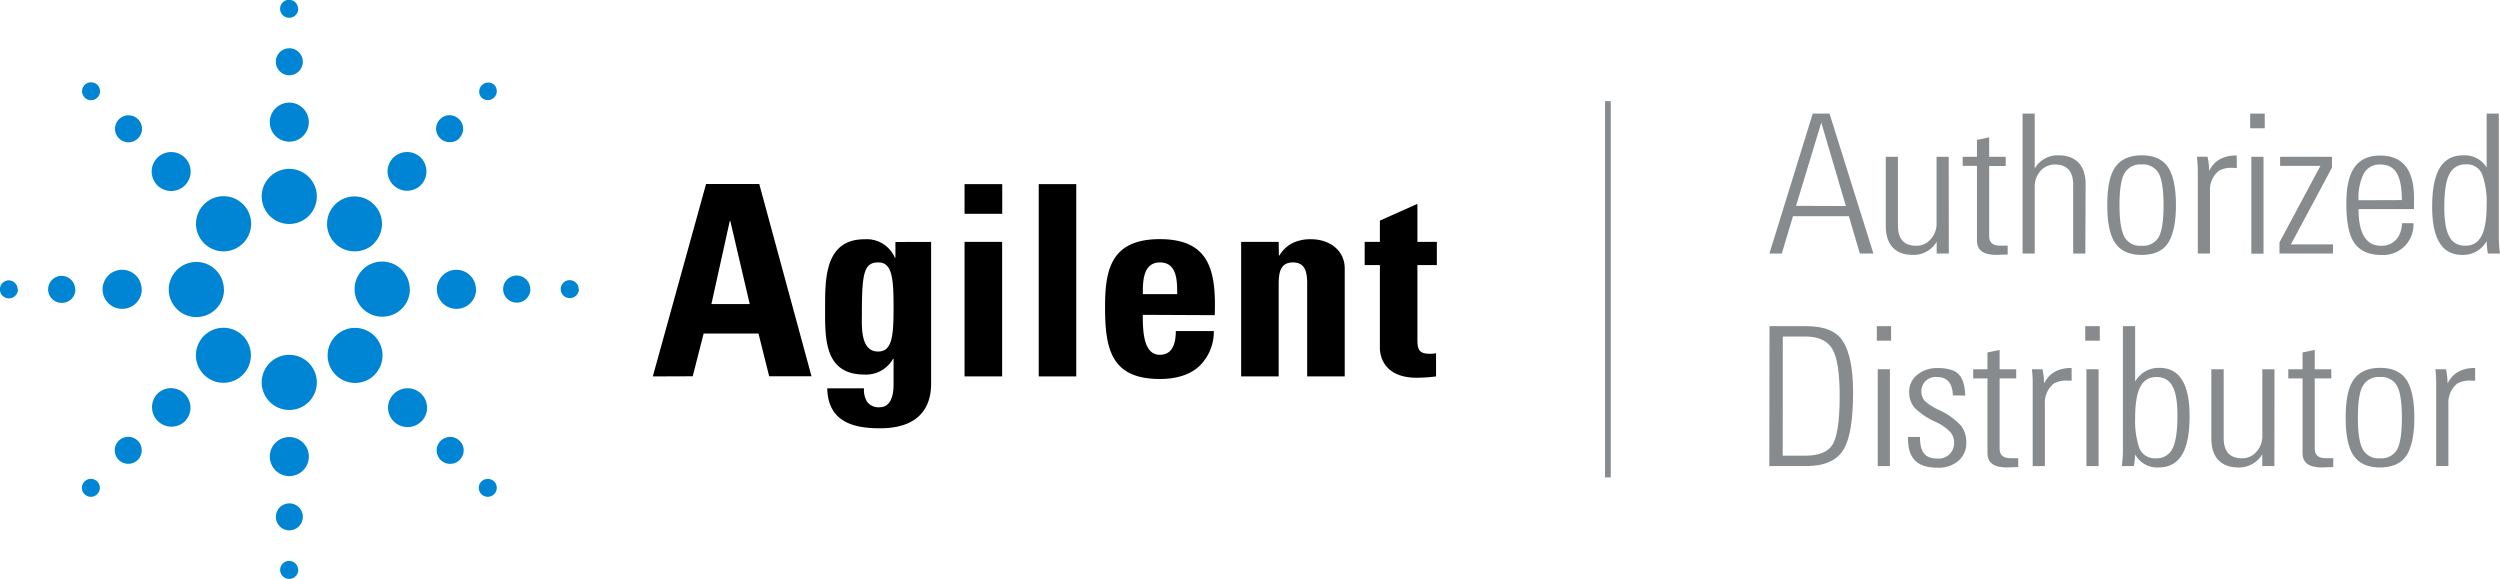 <svg id="Ebene_1" data-name="Ebene 1" xmlns="http://www.w3.org/2000/svg" viewBox="0 0 526.15 121.83"><defs><style>.cls-1{fill:#0085d5;}.cls-2{fill:#888b8d;}</style></defs><path d="M157.79,64h-8.07l3.87-17.49h.11Zm-12,15.19,2.3-9h11.54l2.25,9h8.91l-11-40.47H148.6L137.39,79.22Z"/><path d="M181.39,65.93c0-8.63.51-10.7,3.48-10.7s3.19,3.53,3.19,9.75c0,6-.39,9-3.25,9C181,74,181.39,68.57,181.39,65.93Zm7.06-15v3.31h-.11A6.46,6.46,0,0,0,182,50.35c-8.23,0-8.35,7.91-8.35,14.13,0,6.38-.39,14.35,8.3,14.35a6.52,6.52,0,0,0,6-3.31h.11V81c0,2.86-.95,4.71-2.92,4.71a3,3,0,0,1-2.63-1.12,4.77,4.77,0,0,1-.67-2.86H174.1c.17,6.9,5.21,8.41,11.1,8.41,10.87,0,10.76-7.73,10.76-9.69V50.91Z"/><path d="M210.93,79.22H203V50.91h7.91V79.22Zm0-40.47V45H203V38.75Z"/><path d="M226.51,38.75V79.22h-7.9V38.75Z"/><path d="M240.52,61.9c0-2.41-.06-6.67,3.59-6.67s3.64,3.92,3.64,6.67Zm15.14,4.43c.28-9.08-.9-16-11.55-16-10.43,0-11.54,6.62-11.54,14.35,0,8.85,1.34,15.08,11.54,15.08,3.7,0,6.5-1,8.35-2.75a10.09,10.09,0,0,0,3-7.34h-8c0,2.35-.56,5-3.36,5-3.47,0-3.59-5-3.59-8.41Z"/><path d="M269.16,53.77h.11a6.76,6.76,0,0,1,2.81-2.64,8.67,8.67,0,0,1,3.87-.78c3.75,0,7.06,2.24,7.06,6.17v22.7h-7.9V59.71c0-2.52-.45-4.48-3-4.48s-3,2-3,4.48V79.22h-7.9V50.91h7.9Z"/><path d="M287.21,50.91h3.2V46.43l7.9-3.53v8h4.09v4.88h-4.09V70.93c0,2.12-.06,3.52,2.52,3.52a5.52,5.52,0,0,0,1.4-.11v4.88a32.78,32.78,0,0,1-4.09.28c-6.84,0-7.73-4.54-7.73-6.28V55.79h-3.2Z"/><path class="cls-1" d="M60.89,47.14a5.8,5.8,0,1,1,5.79-5.81A5.81,5.81,0,0,1,60.89,47.14ZM65,25.72a4.11,4.11,0,1,0-4.1,4.1A4.11,4.11,0,0,0,65,25.72ZM63.73,13a2.84,2.84,0,1,0-2.84,2.84A2.85,2.85,0,0,0,63.73,13Zm-1-11.15a1.89,1.89,0,1,0-1.88,1.89A1.89,1.89,0,0,0,62.77,1.89Zm23.5,59a5.8,5.8,0,1,0-5.78,5.8A5.78,5.78,0,0,0,86.27,60.9Zm13.93,0A4.11,4.11,0,1,0,96.09,65,4.11,4.11,0,0,0,100.2,60.9Zm11.43,0a2.85,2.85,0,1,0-2.85,2.84A2.85,2.85,0,0,0,111.63,60.9Zm10.2,0a1.89,1.89,0,1,0-1.89,1.89A1.9,1.9,0,0,0,121.83,60.9ZM66.68,80.47a5.8,5.8,0,1,0-5.79,5.81A5.79,5.79,0,0,0,66.68,80.47ZM65,96.1a4.11,4.11,0,1,0-4.1,4.1A4.11,4.11,0,0,0,65,96.1Zm-1.26,12.68a2.84,2.84,0,1,0-2.84,2.84A2.84,2.84,0,0,0,63.73,108.78Zm-1,11.15a1.89,1.89,0,1,0-1.88,1.9A1.89,1.89,0,0,0,62.77,119.93Zm-15.62-59a5.8,5.8,0,1,0-5.81,5.8A5.8,5.8,0,0,0,47.15,60.9Zm-17.31,0A4.11,4.11,0,1,0,25.73,65,4.11,4.11,0,0,0,29.84,60.9Zm-14,0A2.84,2.84,0,1,0,13,63.74,2.84,2.84,0,0,0,15.88,60.9Zm-12.1,0A1.9,1.9,0,0,0,1.89,59a1.9,1.9,0,1,0,1.89,1.9Zm75-9.73a5.78,5.78,0,1,0-4.09,1.7A5.77,5.77,0,0,0,78.81,51.17Zm9.85-12.23a4.13,4.13,0,0,0,0-5.8,4.12,4.12,0,0,0-7,2.89,4.12,4.12,0,0,0,7,2.91Zm8.07-9.87a2.78,2.78,0,0,0,.84-2,2.87,2.87,0,0,0-2.85-2.85,2.78,2.78,0,0,0-2,.84,2.82,2.82,0,0,0-.84,2,2.85,2.85,0,0,0,2.84,2.83A2.81,2.81,0,0,0,96.73,29.07ZM104,20.52a1.9,1.9,0,0,0,0-2.68,1.9,1.9,0,0,0-2.68,2.68,1.87,1.87,0,0,0,1.34.55A1.92,1.92,0,0,0,104,20.52ZM78.84,78.87A5.8,5.8,0,0,0,74.73,69a5.71,5.71,0,0,0-4.09,1.7,5.81,5.81,0,0,0,0,8.19,5.79,5.79,0,0,0,8.2,0Zm9.84,9.84a4.1,4.1,0,0,0-2.91-7,4.13,4.13,0,0,0-4.11,4.09,4.12,4.12,0,0,0,7,2.91Zm8.07,8.08a2.85,2.85,0,0,0,.84-2,2.78,2.78,0,0,0-.84-2,2.84,2.84,0,0,0-4.85,2,2.84,2.84,0,0,0,4.85,2ZM104,104a1.89,1.89,0,0,0,0-2.67,1.94,1.94,0,0,0-2.68,0,1.87,1.87,0,0,0-.56,1.31,1.9,1.9,0,0,0,1.89,1.92A1.93,1.93,0,0,0,104,104ZM51.11,78.87a5.82,5.82,0,0,0,0-8.21,5.8,5.8,0,0,0-9.88,4.08,5.8,5.8,0,0,0,1.71,4.13,5.78,5.78,0,0,0,8.17,0ZM38.88,88.69a4.08,4.08,0,0,0,1.21-2.9A4.13,4.13,0,0,0,36,81.69a4.06,4.06,0,0,0-2.9,1.21,4.1,4.1,0,0,0,5.8,5.79ZM29,96.78a2.84,2.84,0,1,0-4.85-2,2.84,2.84,0,0,0,4.85,2ZM20.45,104a1.85,1.85,0,0,0,.57-1.34,1.89,1.89,0,1,0-1.89,1.9A1.81,1.81,0,0,0,20.45,104Zm30.7-52.8a5.8,5.8,0,1,0-8.19,0,5.78,5.78,0,0,0,8.19,0ZM38.92,39a4.1,4.1,0,0,0,0-5.8,4.1,4.1,0,1,0,0,5.8ZM29.05,29.1a2.76,2.76,0,0,0,.84-2,2.84,2.84,0,0,0-4.85-2,2.84,2.84,0,0,0,2,4.85A2.77,2.77,0,0,0,29.05,29.1Zm-8.56-8.56a1.85,1.85,0,0,0,.56-1.33,1.9,1.9,0,0,0-.56-1.35,1.93,1.93,0,0,0-2.67,0,1.9,1.9,0,0,0,0,2.67,1.88,1.88,0,0,0,1.34.56A1.85,1.85,0,0,0,20.49,20.54Z"/><path class="cls-2" d="M372.41,68.64h7.69c3.78,0,6.39,1,7.77,3.19S390,77.5,390,82.54c0,5.72-.62,9.75-2,12.06s-4,3.49-7.85,3.49h-7.78Zm2.78,27.26H380c2.73,0,4.62-.75,5.62-2.23s1.56-5,1.56-10.33c0-4.79-.51-8.06-1.51-9.83s-2.94-2.69-5.72-2.69h-4.74Z"/><path class="cls-2" d="M398,71.7H395V68.64H398Zm-.25,26.39h-2.56V77.71h2.56V98.09Z"/><path class="cls-2" d="M411,83.21c-.08-2.56-1.17-3.86-3.32-3.86a3,3,0,0,0-3.31,2.94,3.19,3.19,0,0,0,.63,2,11.12,11.12,0,0,0,3.1,2,14.26,14.26,0,0,1,4.63,3.32,5.61,5.61,0,0,1,1.09,3.4A4.86,4.86,0,0,1,412.15,97a6.34,6.34,0,0,1-4.37,1.43c-4.24,0-6.22-1.89-6.22-6.13v-.34h2.52c0,3.36,1.18,4.54,3.66,4.54a3.23,3.23,0,0,0,3.52-3.32,3.33,3.33,0,0,0-.75-2.19,10,10,0,0,0-3.28-2.26,14.78,14.78,0,0,1-4.32-2.94,5,5,0,0,1-1.1-3.24,4.41,4.41,0,0,1,1.68-3.65,6.37,6.37,0,0,1,4.29-1.43,8.48,8.48,0,0,1,3,.42c1.64.5,2.73,2.06,2.82,5.37Z"/><path class="cls-2" d="M424.75,98.3c-1.05,0-1.85.08-2.4.08-2.73,0-4.07-1-4.07-3V79.64h-3V77.71h3V74.18l2.56-.54v4.07h3.49v1.93h-3.49V94.43c0,1.35.76,2,2.31,2,.67,0,1.22,0,1.6,0Z"/><path class="cls-2" d="M436,80.11l-.79,0a5.36,5.36,0,0,0-3,.63,5.16,5.16,0,0,0-1.84,4.25V98.09h-2.57V80.57c0-.46,0-1.43-.17-2.86h2.23a15.14,15.14,0,0,1,.34,3q1.58-3.27,5.79-3.27Z"/><path class="cls-2" d="M441.92,71.7h-3.06V68.64h3.06Zm-.25,26.39h-2.56V77.71h2.56V98.09Z"/><path class="cls-2" d="M449.36,80.32a5.65,5.65,0,0,1,5.12-2.9c4.2,0,6.34,3.36,6.34,10.12,0,7.4-2.1,10.84-6.59,10.84a5.27,5.27,0,0,1-4.87-2.73,18.09,18.09,0,0,1-.26,2.44h-2.56a22.4,22.4,0,0,0,.25-3.45v-26h2.57Zm7.81,14.19c.71-1.3,1.09-3.65,1.09-7.05,0-5.34-1.13-8.11-4.41-8.11s-4.49,3-4.49,8.7a18.12,18.12,0,0,0,.84,6.13,3.49,3.49,0,0,0,3.61,2.27A3.63,3.63,0,0,0,457.17,94.51Z"/><path class="cls-2" d="M478.67,98.09h-2.56V95.61a5.63,5.63,0,0,1-5,2.77c-3.73,0-5.71-2.18-5.71-6.09V77.71H468V92.2c0,2.86,1.31,4.25,3.87,4.25a3.87,3.87,0,0,0,3-1.35,4.86,4.86,0,0,0,1.26-3.48V77.71h2.56Z"/><path class="cls-2" d="M491.06,98.3c-1.05,0-1.84.08-2.39.08-2.73,0-4.08-1-4.08-3V79.64h-3V77.71h3V74.18l2.57-.54v4.07h3.48v1.93h-3.48V94.43c0,1.35.75,2,2.31,2,.67,0,1.22,0,1.59,0Z"/><path class="cls-2" d="M506.44,79.9c1.09,1.63,1.68,4.32,1.68,8s-.59,6.34-1.68,8-3,2.48-5.55,2.48-4.41-.84-5.54-2.48-1.68-4.28-1.68-8,.54-6.39,1.68-8,3-2.48,5.54-2.48S505.3,78.22,506.44,79.9ZM504.5,94.6c.68-1.26,1-3.53,1-6.68s-.33-5.42-1-6.68a3.74,3.74,0,0,0-3.61-1.89,3.8,3.8,0,0,0-3.65,1.93c-.68,1.22-1,3.45-1,6.64s.33,5.29,1,6.59a3.72,3.72,0,0,0,3.65,1.94A3.78,3.78,0,0,0,504.5,94.6Z"/><path class="cls-2" d="M520.92,80.11l-.79,0a5.36,5.36,0,0,0-3,.63,5.16,5.16,0,0,0-1.84,4.25V98.09h-2.57V80.57c0-.46,0-1.43-.17-2.86h2.23a15.14,15.14,0,0,1,.34,3q1.57-3.27,5.79-3.27Z"/><polygon class="cls-2" points="339 100.48 338.4 100.48 337.8 100.48 337.8 60.88 337.8 21.29 338.4 21.29 339 21.29 339 60.88 339 100.48"/><path class="cls-2" d="M394.28,53.36h-2.86l-2.31-7.86H377.35L375,53.36h-2.61l9.12-29.45h3.53Zm-5.8-10L383.31,25.8,378,43.32Z"/><path class="cls-2" d="M410.15,53.36h-2.56V50.88a5.64,5.64,0,0,1-5,2.77c-3.74,0-5.71-2.19-5.71-6.09V33h2.56V47.47c0,2.86,1.3,4.25,3.87,4.25a3.92,3.92,0,0,0,3-1.35,4.86,4.86,0,0,0,1.26-3.48V33h2.56Z"/><path class="cls-2" d="M422.54,53.57c-1.05,0-1.85.08-2.39.08-2.73,0-4.08-1-4.08-3V34.91h-3V33h3V29.45l2.57-.54V33h3.48v1.93h-3.48V49.7c0,1.34.75,2,2.31,2,.67,0,1.21,0,1.59,0Z"/><path class="cls-2" d="M438.88,53.36h-2.56V38.86c0-2.81-1.3-4.24-3.87-4.24a4.05,4.05,0,0,0-3,1.34,5,5,0,0,0-1.22,3.49V53.36h-2.56V23.91h2.56V35.46a5.55,5.55,0,0,1,5-2.77c3.74,0,5.71,2.22,5.71,6.09Z"/><path class="cls-2" d="M456.27,35.17c1.09,1.63,1.68,4.32,1.68,8s-.59,6.34-1.68,8-3,2.48-5.55,2.48-4.41-.84-5.54-2.48-1.68-4.28-1.68-8,.54-6.39,1.68-8,3-2.48,5.54-2.48S455.13,33.49,456.27,35.17Zm-1.93,14.7c.67-1.26,1-3.53,1-6.68s-.33-5.42-1-6.68a3.76,3.76,0,0,0-3.62-1.89,3.8,3.8,0,0,0-3.65,1.93c-.67,1.22-1,3.45-1,6.64s.34,5.29,1,6.59a3.72,3.72,0,0,0,3.65,1.94A3.8,3.8,0,0,0,454.34,49.87Z"/><path class="cls-2" d="M470.76,35.38l-.8-.05a5.3,5.3,0,0,0-3,.63,5.14,5.14,0,0,0-1.85,4.25V53.36h-2.56V35.84c0-.46-.05-1.43-.17-2.86h2.22a15.14,15.14,0,0,1,.34,3q1.57-3.27,5.8-3.27Z"/><path class="cls-2" d="M476.64,27h-3.07V23.91h3.07Zm-.26,26.39h-2.56V33h2.56V53.36Z"/><path class="cls-2" d="M491,53.36H479.74V51l8.61-16.09h-8.48V33h10.92v2.27l-8.65,16.17H491Z"/><path class="cls-2" d="M508.05,44H496.38q0,7.74,4.78,7.73c2.57,0,4.25-1.81,4.37-4.75h2.4a6.35,6.35,0,0,1-6.72,6.68c-2.61,0-4.5-.84-5.68-2.48s-1.72-4.45-1.72-8.44c0-6.64,2.15-10,7.14-10,4.75,0,7.1,3,7.1,8.9Zm-2.56-1.89c0-5.21-1.39-7.48-4.49-7.48a3.71,3.71,0,0,0-3.57,2,11.37,11.37,0,0,0-1.05,5.51Z"/><path class="cls-2" d="M523.59,53.36a19.07,19.07,0,0,1-.25-2.61,5.68,5.68,0,0,1-5.12,2.9c-4.25,0-6.35-3.36-6.35-10.12,0-7.4,2.1-10.84,6.6-10.84a5.39,5.39,0,0,1,4.87,2.56V23.91h2.56v26a23.72,23.72,0,0,0,.25,3.45ZM523.34,43a17.19,17.19,0,0,0-.88-6.13,3.43,3.43,0,0,0-3.57-2.27,3.6,3.6,0,0,0-3.36,2c-.72,1.26-1.1,3.66-1.1,7,0,5.33,1.14,8.11,4.42,8.11S523.34,48.78,523.34,43Z"/></svg>